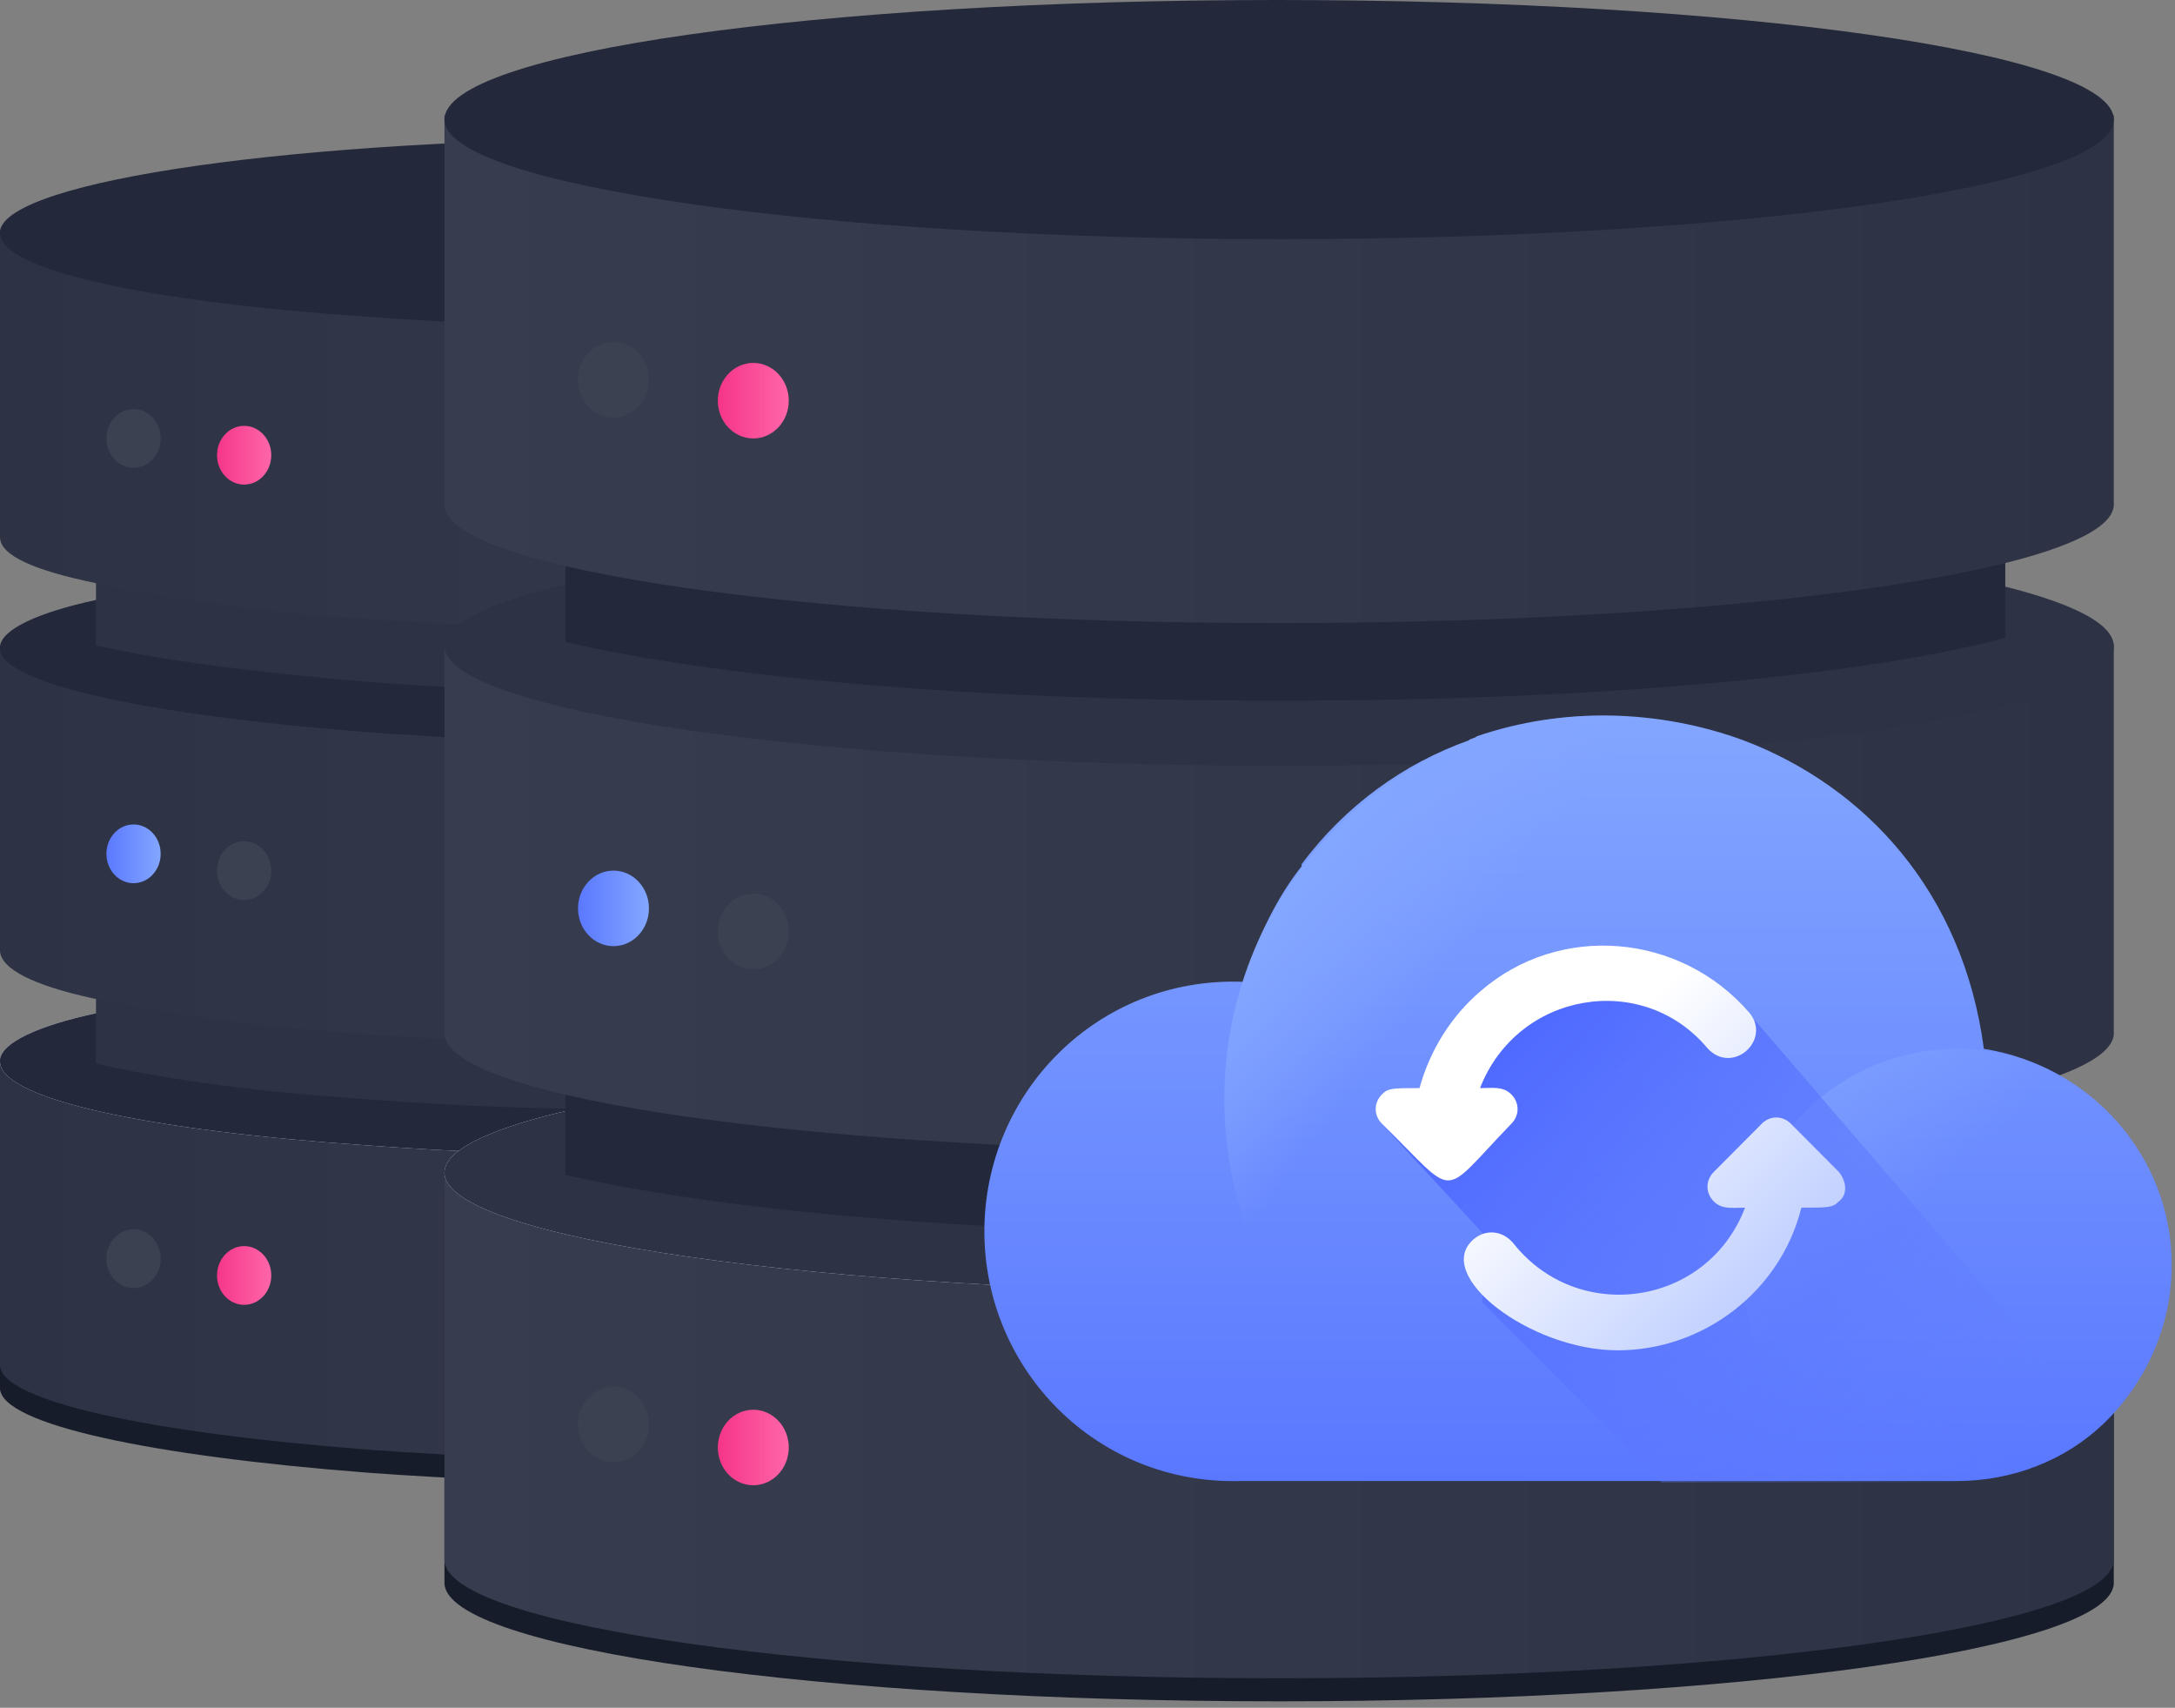 <svg width="228" height="179" viewBox="0 0 228 179" fill="none" xmlns="http://www.w3.org/2000/svg">
<rect x="0" y="0" width="228" height="179" fill="#808080" stroke="none"/>
<path d="M137.368 113.459V145.562C137.149 149.52 120.088 153.039 96.026 154.578C87.714 155.018 78.527 155.457 68.684 155.457C57.747 155.457 47.466 155.018 38.498 154.358C15.749 152.599 0.219 149.301 -0 145.562V113.459H137.368Z" fill="#171C2A"/>
<path d="M137.368 111.042V143.145C137.149 147.103 120.088 150.621 96.026 152.16C87.714 152.6 78.527 153.04 68.684 153.04C57.747 153.04 47.466 152.6 38.498 151.94C15.749 150.181 0.219 146.883 -0 143.145V111.042H137.368Z" fill="url(#paint0_linear_1738_61530)"/>
<path d="M137.368 111.262C137.368 116.759 106.526 121.157 68.684 121.157C57.747 121.157 47.466 120.717 38.498 120.057C15.749 118.518 -0 115.22 -0 111.262V111.042C0.219 109.283 3.937 107.524 10.062 106.204C11.156 105.985 12.249 105.765 13.562 105.545C20.124 104.225 28.655 103.346 38.498 102.466C47.685 101.807 57.966 101.367 68.684 101.367C91.433 101.367 111.338 102.906 124.025 105.325C125.775 105.545 127.087 105.985 128.619 106.424C134.087 107.744 137.149 109.283 137.368 111.042C137.368 111.042 137.368 111.262 137.368 111.262Z" fill="#EAEEF9"/>
<path d="M137.368 111.262C137.368 116.759 106.526 121.157 68.684 121.157C57.747 121.157 47.466 120.717 38.498 120.057C15.749 118.518 -0 115.22 -0 111.262V111.042C0.219 109.283 3.937 107.524 10.062 106.204C11.156 105.985 12.249 105.765 13.562 105.545C20.124 104.225 28.655 103.346 38.498 102.466C47.685 101.807 57.966 101.367 68.684 101.367C91.433 101.367 111.338 102.906 124.025 105.325C125.775 105.545 127.087 105.985 128.619 106.424C134.087 107.744 137.149 109.283 137.368 111.042C137.368 111.042 137.368 111.262 137.368 111.262Z" fill="#23293A"/>
<path d="M128.619 85.534V111.261C119.65 113.68 99.745 116.318 68.684 116.318C57.091 116.318 47.029 115.879 38.498 115.219C25.155 114.339 15.749 112.8 10.062 111.481V85.534H128.619Z" fill="#2D3344"/>
<path d="M137.368 67.725V99.829C137.368 101.588 134.087 103.127 128.4 104.666C127.088 105.106 125.556 105.326 123.806 105.766C111.557 107.745 91.433 109.504 68.684 109.504C57.747 109.504 47.466 109.064 38.498 108.404C28.436 107.745 19.905 106.645 13.343 105.326C12.031 105.106 10.937 104.886 9.843 104.666C3.719 103.347 0 101.588 0 99.609V67.725H137.368Z" fill="url(#paint1_linear_1738_61530)"/>
<path d="M137.368 67.946C137.368 73.443 106.526 77.841 68.684 77.841C57.747 77.841 47.466 77.401 38.498 76.741C15.749 74.982 0 71.684 0 67.946V67.726C0.219 65.967 3.937 64.208 10.062 62.888C11.156 62.668 12.249 62.449 13.343 62.229C19.905 60.909 28.436 60.03 38.498 59.15C47.685 58.491 57.966 58.051 68.684 58.051C91.433 58.051 111.557 59.59 124.025 62.009C125.556 62.229 127.088 62.668 128.4 63.108C133.868 64.427 136.931 65.967 137.15 67.726C137.368 67.726 137.368 67.726 137.368 67.946Z" fill="#23293A"/>
<path d="M128.619 41.559V67.285C128.181 67.505 127.744 67.505 127.088 67.725C117.463 69.924 97.995 72.563 68.684 72.563C57.091 72.563 47.029 72.123 38.498 71.463C25.374 70.364 16.187 69.044 10.5 67.725C10.281 67.725 10.281 67.725 10.062 67.725V41.559H128.619Z" fill="#2D3344"/>
<path d="M137.368 24.186V56.29C137.368 58.049 134.087 59.588 128.4 61.127C127.088 61.347 125.556 61.787 124.025 62.007C111.557 64.425 91.433 65.965 68.684 65.965C57.747 65.965 47.467 65.525 38.498 64.865C28.436 64.206 19.905 63.106 13.343 61.787C12.249 61.567 10.937 61.347 10.062 61.127C3.719 59.808 0 58.269 0 56.29V24.186H137.368Z" fill="url(#paint2_linear_1738_61530)"/>
<path d="M137.368 24.407C137.368 29.904 106.526 34.301 68.684 34.301C57.747 34.301 47.467 33.862 38.498 33.202C15.749 31.663 0 28.365 0 24.407V24.187C0.875 18.91 31.28 14.512 68.684 14.512C69.341 14.512 69.997 14.512 70.653 14.512C107.182 14.951 136.493 19.129 137.368 24.187C137.368 24.407 137.368 24.407 137.368 24.407Z" fill="#23293A"/>
<path d="M25.593 50.793C27.163 50.793 28.436 49.414 28.436 47.714C28.436 46.014 27.163 44.636 25.593 44.636C24.022 44.636 22.749 46.014 22.749 47.714C22.749 49.414 24.022 50.793 25.593 50.793Z" fill="url(#paint3_linear_1738_61530)"/>
<path d="M13.999 49.035C15.569 49.035 16.842 47.656 16.842 45.956C16.842 44.256 15.569 42.878 13.999 42.878C12.428 42.878 11.155 44.256 11.155 45.956C11.155 47.656 12.428 49.035 13.999 49.035Z" fill="#3A4252"/>
<path d="M25.593 94.332C27.163 94.332 28.436 92.953 28.436 91.253C28.436 89.553 27.163 88.175 25.593 88.175C24.022 88.175 22.749 89.553 22.749 91.253C22.749 92.953 24.022 94.332 25.593 94.332Z" fill="#3A4252"/>
<path d="M13.999 92.572C15.569 92.572 16.842 91.193 16.842 89.493C16.842 87.793 15.569 86.415 13.999 86.415C12.428 86.415 11.155 87.793 11.155 89.493C11.155 91.193 12.428 92.572 13.999 92.572Z" fill="url(#paint4_linear_1738_61530)"/>
<path d="M25.593 136.768C27.163 136.768 28.436 135.39 28.436 133.69C28.436 131.99 27.163 130.611 25.593 130.611C24.022 130.611 22.749 131.99 22.749 133.69C22.749 135.39 24.022 136.768 25.593 136.768Z" fill="url(#paint5_linear_1738_61530)"/>
<path d="M13.999 135.01C15.569 135.01 16.842 133.632 16.842 131.932C16.842 130.232 15.569 128.853 13.999 128.853C12.428 128.853 11.155 130.232 11.155 131.932C11.155 133.632 12.428 135.01 13.999 135.01Z" fill="#3A4252"/>
<path d="M221.583 125.115V166.014C221.146 172.83 182.21 178.327 134.088 178.327C85.965 178.327 47.029 172.83 46.592 166.014V125.115H221.583Z" fill="#171C2A"/>
<path d="M221.583 122.697V163.596C221.146 170.412 182.21 175.91 134.088 175.91C85.965 175.91 47.029 170.412 46.592 163.596V122.697H221.583Z" fill="url(#paint6_linear_1738_61530)"/>
<path d="M46.592 122.916C46.592 129.732 85.746 135.449 134.088 135.449C182.429 135.449 221.583 129.952 221.583 122.916C221.583 116.099 182.429 110.382 134.088 110.382C85.746 110.382 46.592 116.099 46.592 122.916Z" fill="#EAEEF9"/>
<path d="M46.592 122.916C46.592 129.732 85.746 135.449 134.088 135.449C182.429 135.449 221.583 129.952 221.583 122.916C221.583 116.099 182.429 110.382 134.088 110.382C85.746 110.382 46.592 116.099 46.592 122.916Z" fill="#2D3344"/>
<path d="M59.279 90.153V123.136C71.309 125.995 96.246 129.293 134.088 129.293C173.461 129.293 199.053 125.775 210.209 122.697V90.153H59.279Z" fill="#23293A"/>
<path d="M221.583 67.505V108.404C221.146 115.22 182.21 120.717 134.088 120.717C85.965 120.717 47.029 115.22 46.592 108.404V67.505H221.583Z" fill="url(#paint7_linear_1738_61530)"/>
<path d="M46.592 67.724C46.592 74.54 85.746 80.257 134.088 80.257C182.429 80.257 221.583 74.76 221.583 67.724C221.583 60.687 182.429 55.19 134.088 55.19C85.746 55.19 46.592 60.907 46.592 67.724Z" fill="#2D3344"/>
<path d="M59.279 34.302V67.285C71.309 70.143 96.246 73.442 134.088 73.442C173.461 73.442 199.053 69.923 210.209 66.845V34.302H59.279Z" fill="#23293A"/>
<path d="M221.583 12.094V52.993C221.146 59.809 182.21 65.307 134.088 65.307C85.965 65.307 47.029 59.809 46.592 52.993V12.094H221.583Z" fill="url(#paint8_linear_1738_61530)"/>
<path d="M46.592 12.534C46.592 19.35 85.746 25.067 134.087 25.067C182.429 25.067 221.583 19.57 221.583 12.534C221.583 5.497 182.21 0 133.869 0C85.746 0 46.592 5.497 46.592 12.534Z" fill="#23293A"/>
<path d="M78.965 45.956C81.019 45.956 82.684 44.184 82.684 41.998C82.684 39.812 81.019 38.04 78.965 38.04C76.911 38.04 75.247 39.812 75.247 41.998C75.247 44.184 76.911 45.956 78.965 45.956Z" fill="url(#paint9_linear_1738_61530)"/>
<path d="M64.31 43.757C66.364 43.757 68.028 41.985 68.028 39.799C68.028 37.613 66.364 35.841 64.31 35.841C62.256 35.841 60.591 37.613 60.591 39.799C60.591 41.985 62.256 43.757 64.31 43.757Z" fill="#3A4252"/>
<path d="M78.965 101.588C81.019 101.588 82.684 99.816 82.684 97.63C82.684 95.444 81.019 93.672 78.965 93.672C76.911 93.672 75.247 95.444 75.247 97.63C75.247 99.816 76.911 101.588 78.965 101.588Z" fill="#3A4252"/>
<path d="M64.31 99.17C66.364 99.17 68.028 97.398 68.028 95.212C68.028 93.026 66.364 91.254 64.31 91.254C62.256 91.254 60.591 93.026 60.591 95.212C60.591 97.398 62.256 99.17 64.31 99.17Z" fill="url(#paint10_linear_1738_61530)"/>
<path d="M78.965 155.679C81.019 155.679 82.684 153.907 82.684 151.721C82.684 149.535 81.019 147.763 78.965 147.763C76.911 147.763 75.247 149.535 75.247 151.721C75.247 153.907 76.911 155.679 78.965 155.679Z" fill="url(#paint11_linear_1738_61530)"/>
<path d="M64.31 153.261C66.364 153.261 68.028 151.489 68.028 149.303C68.028 147.118 66.364 145.345 64.31 145.345C62.256 145.345 60.591 147.118 60.591 149.303C60.591 151.489 62.256 153.261 64.31 153.261Z" fill="#3A4252"/>
<path d="M227.653 132.586C227.653 139.182 224.809 145.119 220.434 149.297C216.497 153.035 211.028 155.234 205.122 155.234C205.122 155.234 203.81 155.234 174.28 155.234C173.187 155.234 172.093 155.234 170.999 155.234C169.249 155.234 167.281 155.234 165.531 155.234H130.095C115.002 155.674 103.19 143.58 103.19 129.068C103.19 114.555 115.002 102.461 130.095 102.901H130.314C131.845 98.284 133.813 94.106 136.438 90.807C136.438 90.807 136.438 90.807 136.438 90.588C141.032 84.431 147.157 80.033 153.937 77.614C154.156 77.394 154.594 77.394 154.812 77.174C163.781 74.096 173.843 74.316 182.811 77.614C195.498 82.452 205.779 93.446 207.966 109.937C219.122 111.697 227.653 121.152 227.653 132.586Z" fill="url(#paint12_linear_1738_61530)"/>
<path d="M205.123 155.236C217.566 155.236 227.653 145.096 227.653 132.588C227.653 120.079 217.566 109.939 205.123 109.939C192.679 109.939 182.592 120.079 182.592 132.588C182.592 145.096 192.679 155.236 205.123 155.236Z" fill="url(#paint13_linear_1738_61530)"/>
<path d="M168.374 155.457C190.482 155.457 208.404 137.441 208.404 115.217C208.404 92.994 190.482 74.978 168.374 74.978C146.267 74.978 128.345 92.994 128.345 115.217C128.345 137.441 146.267 155.457 168.374 155.457Z" fill="url(#paint14_linear_1738_61530)"/>
<path d="M220.331 149.451C216.394 153.189 210.926 155.388 205.02 155.388C205.02 155.388 203.707 155.388 174.177 155.388L173.959 155.168L155.366 136.478L155.803 129.661L144.648 117.568L156.897 109.432L169.584 101.516L184.021 107.013L205.02 131.42L220.331 149.451Z" fill="url(#paint15_linear_1738_61530)"/>
<path d="M158.428 117.788C159.303 116.908 159.303 115.589 158.428 114.709C157.553 113.83 156.46 114.05 155.147 114.05C159.085 103.935 172.209 101.736 178.99 109.872C181.615 112.73 185.771 108.992 183.365 106.134C176.146 97.778 163.459 96.679 155.147 103.935C152.085 106.574 149.898 110.092 148.804 114.05C145.96 114.05 145.523 114.05 144.867 114.709C143.992 115.589 143.992 116.908 144.867 117.788C152.96 125.704 150.772 125.704 158.428 117.788Z" fill="url(#paint16_linear_1738_61530)"/>
<path d="M192.771 122.845L187.739 117.788C186.865 116.908 185.552 116.908 184.677 117.788L179.646 122.845C178.771 123.725 178.771 125.044 179.646 125.923C180.521 126.803 181.615 126.583 182.927 126.583C178.99 136.918 165.428 138.897 158.647 130.321C157.553 129.002 155.804 128.782 154.491 129.881C150.116 133.619 160.397 141.535 169.584 141.535C178.552 141.535 186.646 135.379 188.833 126.583C191.677 126.583 192.114 126.583 192.771 125.923C193.645 125.264 193.645 123.944 192.771 122.845Z" fill="url(#paint17_linear_1738_61530)"/>
<defs>
<linearGradient id="paint0_linear_1738_61530" x1="137.306" y1="132.118" x2="-0.08" y2="132.118" gradientUnits="userSpaceOnUse">
<stop stop-color="#373D4E"/>
<stop offset="1" stop-color="#2D3344"/>
</linearGradient>
<linearGradient id="paint1_linear_1738_61530" x1="137.306" y1="88.692" x2="-0.08" y2="88.692" gradientUnits="userSpaceOnUse">
<stop stop-color="#373D4E"/>
<stop offset="1" stop-color="#2D3344"/>
</linearGradient>
<linearGradient id="paint2_linear_1738_61530" x1="137.307" y1="45.153" x2="-0.08" y2="45.153" gradientUnits="userSpaceOnUse">
<stop stop-color="#373D4E"/>
<stop offset="1" stop-color="#2D3344"/>
</linearGradient>
<linearGradient id="paint3_linear_1738_61530" x1="28.458" y1="47.699" x2="22.706" y2="47.699" gradientUnits="userSpaceOnUse">
<stop stop-color="#FF66A9"/>
<stop offset="1" stop-color="#F53689"/>
</linearGradient>
<linearGradient id="paint4_linear_1738_61530" x1="16.809" y1="89.519" x2="11.057" y2="89.519" gradientUnits="userSpaceOnUse">
<stop stop-color="#83A6FF"/>
<stop offset="1" stop-color="#5A78FF"/>
</linearGradient>
<linearGradient id="paint5_linear_1738_61530" x1="28.458" y1="133.771" x2="22.706" y2="133.771" gradientUnits="userSpaceOnUse">
<stop stop-color="#FF66A9"/>
<stop offset="1" stop-color="#F53689"/>
</linearGradient>
<linearGradient id="paint6_linear_1738_61530" x1="221.505" y1="149.402" x2="46.49" y2="149.402" gradientUnits="userSpaceOnUse">
<stop stop-color="#2D3344"/>
<stop offset="1" stop-color="#373D4E"/>
</linearGradient>
<linearGradient id="paint7_linear_1738_61530" x1="221.505" y1="94.21" x2="46.49" y2="94.21" gradientUnits="userSpaceOnUse">
<stop stop-color="#2D3344"/>
<stop offset="1" stop-color="#373D4E"/>
</linearGradient>
<linearGradient id="paint8_linear_1738_61530" x1="221.504" y1="38.799" x2="46.49" y2="38.799" gradientUnits="userSpaceOnUse">
<stop stop-color="#2D3344"/>
<stop offset="1" stop-color="#373D4E"/>
</linearGradient>
<linearGradient id="paint9_linear_1738_61530" x1="82.728" y1="42.016" x2="75.402" y2="42.016" gradientUnits="userSpaceOnUse">
<stop stop-color="#FF66A9"/>
<stop offset="1" stop-color="#F53689"/>
</linearGradient>
<linearGradient id="paint10_linear_1738_61530" x1="67.893" y1="95.279" x2="60.567" y2="95.279" gradientUnits="userSpaceOnUse">
<stop stop-color="#83A6FF"/>
<stop offset="1" stop-color="#5A78FF"/>
</linearGradient>
<linearGradient id="paint11_linear_1738_61530" x1="82.728" y1="151.639" x2="75.402" y2="151.639" gradientUnits="userSpaceOnUse">
<stop stop-color="#FF66A9"/>
<stop offset="1" stop-color="#F53689"/>
</linearGradient>
<linearGradient id="paint12_linear_1738_61530" x1="165.462" y1="74.723" x2="165.462" y2="155.311" gradientUnits="userSpaceOnUse">
<stop stop-color="#83A6FF"/>
<stop offset="1" stop-color="#5A78FF"/>
</linearGradient>
<linearGradient id="paint13_linear_1738_61530" x1="180.247" y1="105.35" x2="200.357" y2="127.173" gradientUnits="userSpaceOnUse">
<stop stop-color="#83A6FF"/>
<stop offset="1" stop-color="#87A5FF" stop-opacity="0"/>
</linearGradient>
<linearGradient id="paint14_linear_1738_61530" x1="137.967" y1="91.684" x2="151.447" y2="102.021" gradientUnits="userSpaceOnUse">
<stop stop-color="#83A6FF"/>
<stop offset="1" stop-color="#87A5FF" stop-opacity="0"/>
</linearGradient>
<linearGradient id="paint15_linear_1738_61530" x1="157.945" y1="109.692" x2="206.17" y2="157.666" gradientUnits="userSpaceOnUse">
<stop stop-color="#4F6AFF"/>
<stop offset="1" stop-color="#657EFF" stop-opacity="0"/>
</linearGradient>
<linearGradient id="paint16_linear_1738_61530" x1="185.827" y1="133.515" x2="165.172" y2="112.968" gradientUnits="userSpaceOnUse">
<stop offset="0.011" stop-color="#C2D1FF"/>
<stop offset="1" stop-color="white"/>
</linearGradient>
<linearGradient id="paint17_linear_1738_61530" x1="181.908" y1="137.455" x2="161.253" y2="116.907" gradientUnits="userSpaceOnUse">
<stop offset="0.011" stop-color="#C2D1FF"/>
<stop offset="1" stop-color="white"/>
</linearGradient>
</defs>
</svg>
